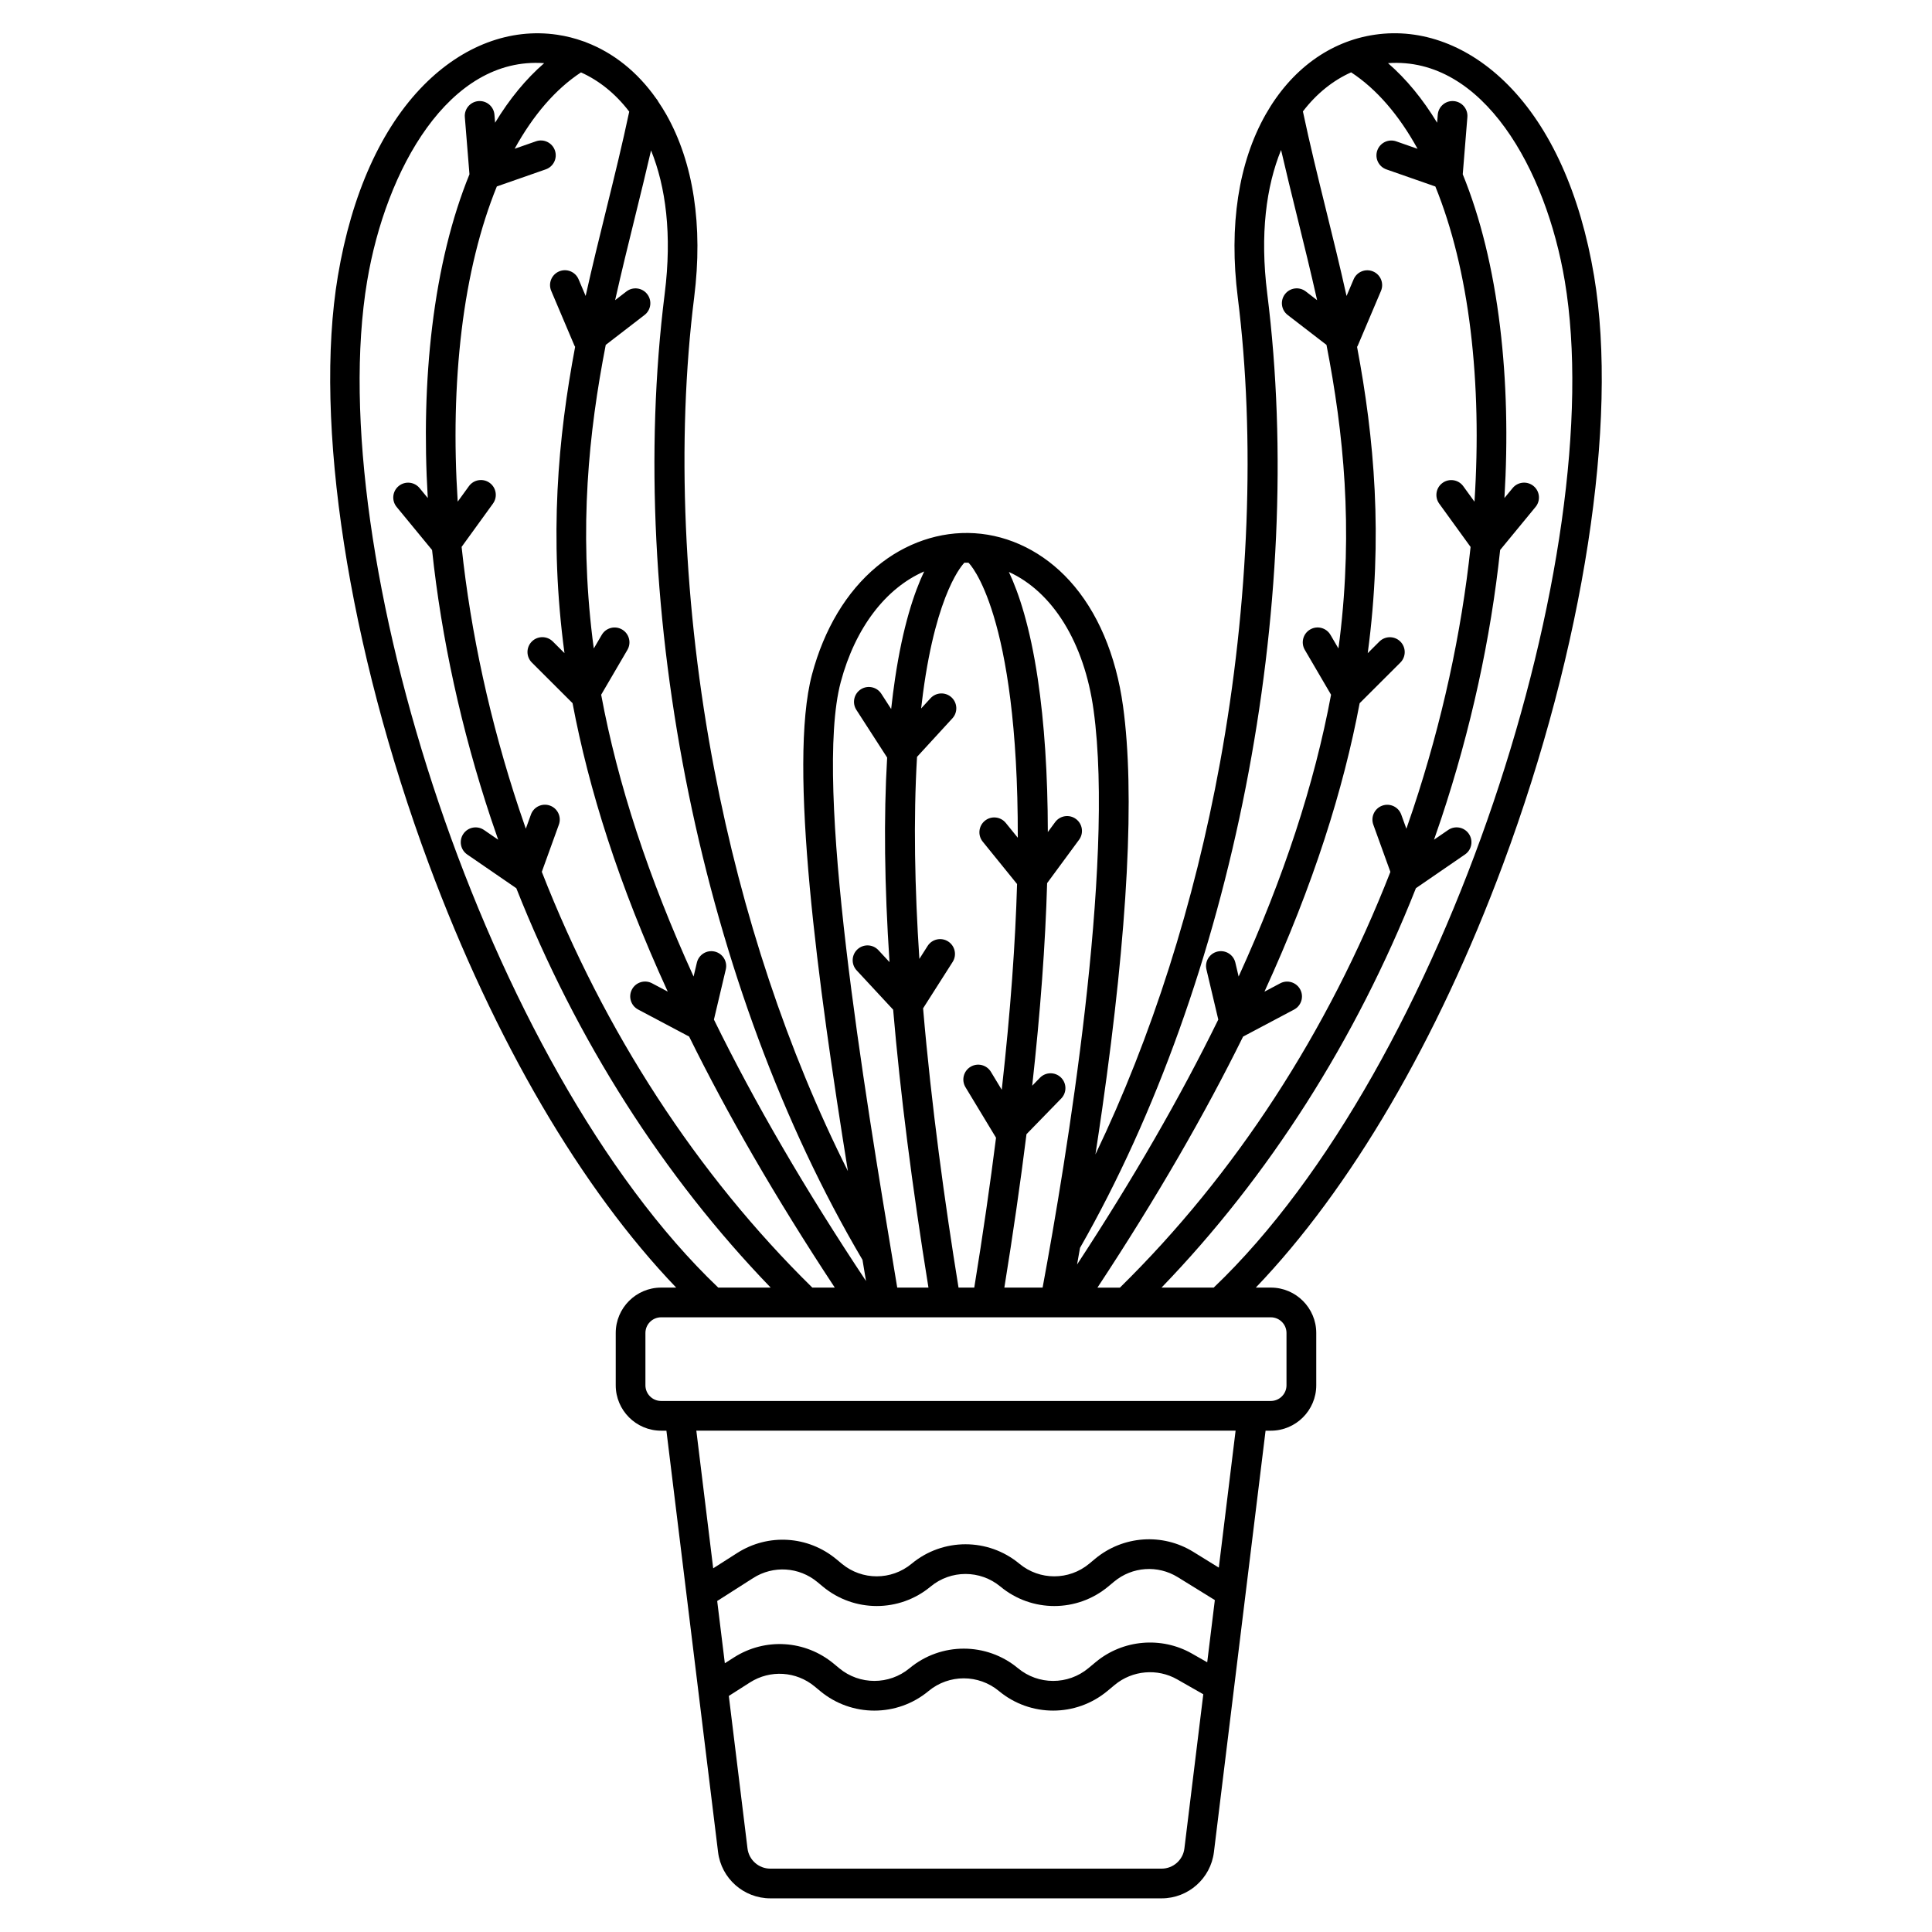 <?xml version="1.0" encoding="UTF-8"?>
<!-- Uploaded to: ICON Repo, www.svgrepo.com, Generator: ICON Repo Mixer Tools -->
<svg fill="#000000" width="800px" height="800px" version="1.1" viewBox="144 144 512 512" xmlns="http://www.w3.org/2000/svg">
 <path d="m566.45 217.15c-3.644-21.75-11.527-39.262-22.793-50.633-10.316-10.418-22.859-15.145-35.332-13.32-11.895 1.742-22.156 9.234-28.891 21.098-7.234 12.742-9.801 29.512-7.414 48.488 4.684 37.309 3.016 81.113-4.703 123.35-6.816 37.309-18.117 72.727-33.016 103.8 0.605-3.922 1.207-7.961 1.797-12.086 6.824-47.852 8.68-83.754 5.519-106.71-1.879-13.633-6.773-25.125-14.16-33.238-6.859-7.535-15.809-12.008-25.199-12.59-9.148-0.57-18.344 2.57-25.895 8.836-8.02 6.656-13.957 16.543-17.172 28.598-6.383 23.941 1.633 82.531 9.516 131.61-15.941-31.715-28.07-68.043-35.406-106.38-8.199-42.832-10.094-87.293-5.336-125.18 2.383-18.977-0.18-35.742-7.414-48.488-0.656-1.156-1.355-2.254-2.074-3.324-0.156-0.312-0.344-0.602-0.574-0.863-4.945-7.027-11.301-12.105-18.527-14.879-0.23-0.113-0.473-0.203-0.719-0.27-2.254-0.812-4.59-1.41-6.996-1.762-12.465-1.832-25.012 2.906-35.332 13.32-11.262 11.371-19.145 28.879-22.789 50.629-6.481 38.68 2.762 98.391 24.117 155.84 17.453 46.949 40.512 86.121 65.543 112.23h-3.992c-6.633 0-12.031 5.398-12.031 12.031v13.859c0 6.633 5.398 12.031 12.031 12.031h1.402l13.688 111.68c0.855 6.984 6.809 12.254 13.848 12.254h103.71c7.039 0 12.992-5.269 13.848-12.254l13.688-111.68h1.402c6.633 0 12.031-5.398 12.031-12.031v-13.859c0-6.633-5.398-12.031-12.031-12.031h-3.992c25.031-26.113 48.09-65.285 65.543-112.23 21.352-57.449 30.59-117.16 24.109-155.84zm-64.391-53.984c6.754 4.43 12.691 11.328 17.609 20.27l-5.656-1.977c-2.055-0.719-4.297 0.367-5.016 2.418-0.719 2.051 0.363 4.297 2.418 5.016l12.973 4.531c4.391 10.805 7.586 23.688 9.336 38.168 1.73 14.324 2.055 29.59 1.031 45.359l-2.969-4.098c-1.273-1.762-3.738-2.152-5.496-0.879-1.762 1.273-2.152 3.734-0.879 5.496l8.312 11.477c-2.422 22.781-7.555 46.371-15.25 69.512-0.574 1.727-1.164 3.449-1.766 5.164l-1.359-3.754c-0.738-2.043-3-3.102-5.039-2.363-2.043 0.738-3.102 2.996-2.363 5.039l4.523 12.512c-16.562 42.383-41.121 80.176-71.684 110.18h-5.953c15.82-24 28.516-46.09 38.598-66.527l13.516-7.164c1.922-1.02 2.652-3.398 1.633-5.32-1.02-1.918-3.398-2.656-5.32-1.633l-4.164 2.207c13.055-28.488 20.938-53.691 25.227-76.441l10.789-10.77c1.539-1.535 1.539-4.027 0.004-5.566-1.535-1.539-4.027-1.539-5.566-0.004l-3.086 3.078c4.137-30.855 1.711-57.133-2.824-81.172 0.062-0.113 0.141-0.219 0.191-0.336l6.144-14.492c0.848-2-0.086-4.312-2.086-5.16s-4.312 0.086-5.16 2.086l-1.875 4.414c-1.738-7.828-3.621-15.457-5.477-22.969-2.203-8.918-4.277-17.375-6.09-25.945 3.68-4.812 8.078-8.254 12.773-10.352zm-22.227 58.637c-1.977-15.746-0.262-28.418 3.668-38.055 1.336 5.785 2.754 11.582 4.238 17.59 1.805 7.316 3.625 14.688 5.309 22.207l-2.996-2.309c-1.723-1.328-4.195-1.008-5.519 0.715-1.324 1.723-1.008 4.195 0.715 5.519l10.285 7.926c4.535 23.289 7.098 48.375 3.508 77.844-0.105 0.863-0.23 1.734-0.344 2.602l-2.113-3.609c-1.098-1.875-3.508-2.508-5.387-1.41-1.875 1.098-2.508 3.508-1.41 5.387l6.957 11.895c-4.391 23.613-12.516 48.406-24.492 74.684l-0.871-3.691c-0.5-2.113-2.609-3.426-4.734-2.926-2.117 0.5-3.426 2.621-2.926 4.734l3.141 13.289c-10.133 20.676-22.586 42.266-37.426 64.91 0.254-1.418 0.516-2.891 0.781-4.402 40.535-70.977 60.008-170.15 49.617-252.9zm-46.016 110.41c5.676 41.223-7.281 119.4-13.512 153.01l-10.137-0.004c2.297-14.203 4.254-27.766 5.863-40.648l9.203-9.457c1.516-1.559 1.48-4.051-0.074-5.566-1.559-1.516-4.051-1.484-5.566 0.074l-2.047 2.106c2.168-19.57 3.488-37.484 3.953-53.688l8.469-11.5c1.289-1.75 0.914-4.215-0.836-5.504-1.75-1.289-4.215-0.918-5.504 0.836l-1.941 2.633c-0.023-15.301-0.914-28.863-2.668-40.637-2.066-13.863-5.035-22.734-7.656-28.293 11.543 5.262 19.973 18.621 22.453 36.637zm-33.164-39.086c0.023 0.02 0.039 0.043 0.062 0.062 0.199 0.16 13.121 13.066 13.012 72.82l-3.18-3.922c-1.371-1.688-3.848-1.949-5.535-0.582-1.688 1.367-1.949 3.848-0.582 5.535l9.105 11.238c-0.445 15.367-1.691 33.398-4.059 54.52l-2.871-4.75c-1.125-1.859-3.543-2.461-5.406-1.332-1.859 1.125-2.457 3.543-1.332 5.406l8.094 13.387c-1.547 12.254-3.453 25.477-5.766 39.711h-4.172c-3.606-22.211-7.188-48.121-9.391-74.004l7.832-12.293c1.168-1.832 0.629-4.266-1.203-5.434-1.832-1.168-4.266-0.629-5.434 1.203l-2.18 3.426c-1.23-18.676-1.605-36.992-0.621-53.543l9.371-10.211c1.469-1.602 1.363-4.09-0.238-5.562-1.602-1.469-4.09-1.363-5.562 0.238l-2.484 2.707c0.156-1.387 0.324-2.758 0.504-4.109 3.648-27.199 10.699-34.258 10.969-34.52 0.352 0 0.707 0 1.066 0.008zm-1.07 0-0.074 0.062-0.051-0.062h0.125zm-32.781 31.645c3.856-14.457 11.977-24.926 22.117-29.336-2.641 5.555-5.641 14.457-7.723 28.438-0.387 2.582-0.723 5.262-1.027 8.02l-2.606-4.039c-1.18-1.824-3.613-2.352-5.441-1.172-1.824 1.18-2.352 3.613-1.172 5.441l8.156 12.641c-0.93 15.77-0.723 33.852 0.629 54.207l-2.945-3.172c-1.48-1.594-3.969-1.688-5.562-0.207s-1.684 3.969-0.207 5.562l9.676 10.422c1.887 22.145 5.008 46.723 9.355 73.648h-8.273c-0.211-1.277-0.43-2.574-0.648-3.902-8.066-48.398-21.566-129.4-14.328-156.55zm-54.48-123.43c1.473-5.973 2.887-11.734 4.215-17.484 3.898 9.625 5.594 22.262 3.621 37.949-10.543 83.938 10.031 184.35 52.414 256.07 0.266 1.605 0.531 3.188 0.789 4.746 0.047 0.289 0.094 0.57 0.145 0.859-16.117-24.246-29.527-47.281-40.305-69.281l3.141-13.289c0.5-2.113-0.809-4.234-2.926-4.734-2.117-0.504-4.234 0.809-4.734 2.926l-0.871 3.691c-11.977-26.273-20.102-51.07-24.492-74.684l6.957-11.895c1.098-1.875 0.465-4.285-1.41-5.387-1.879-1.098-4.289-0.465-5.387 1.41l-2.113 3.609c-0.117-0.867-0.238-1.738-0.344-2.602-3.59-29.469-1.023-54.555 3.508-77.844l10.285-7.926c1.723-1.328 2.043-3.797 0.715-5.519s-3.801-2.043-5.519-0.715l-2.992 2.305c1.684-7.516 3.5-14.887 5.305-22.203zm-14.348-38.152c4.699 2.109 9.105 5.57 12.781 10.395-1.809 8.547-3.879 16.98-6.074 25.875-1.855 7.512-3.734 15.141-5.477 22.969l-1.875-4.418c-0.848-2-3.156-2.934-5.16-2.086-2 0.848-2.938 3.16-2.086 5.16l6.144 14.492c0.051 0.121 0.129 0.223 0.191 0.336-4.535 24.039-6.961 50.316-2.824 81.172l-3.086-3.078c-1.539-1.535-4.031-1.531-5.566 0.004-1.535 1.539-1.535 4.031 0.004 5.566l10.789 10.77c4.289 22.75 12.168 47.953 25.227 76.441l-4.164-2.207c-1.922-1.02-4.305-0.285-5.32 1.633-1.02 1.922-0.285 4.305 1.633 5.32l13.516 7.164c10.082 20.441 22.777 42.527 38.598 66.527h-5.953c-30.562-30-55.121-67.789-71.684-110.18l4.523-12.512c0.738-2.043-0.32-4.301-2.363-5.039-2.039-0.734-4.301 0.316-5.039 2.363l-1.359 3.754c-0.602-1.715-1.191-3.434-1.766-5.164-7.695-23.141-12.828-46.727-15.25-69.512l8.312-11.477c1.273-1.762 0.883-4.223-0.879-5.496-1.758-1.273-4.223-0.883-5.496 0.879l-2.969 4.098c-1.023-15.77-0.695-31.031 1.031-45.359 1.75-14.48 4.941-27.359 9.336-38.168l12.973-4.531c2.051-0.719 3.133-2.961 2.418-5.016-0.719-2.051-2.961-3.137-5.016-2.418l-5.656 1.977c4.914-8.918 10.844-15.809 17.586-20.238zm-56.668 55.266c4.945-29.512 21.664-59.539 46.906-57.715-4.84 4.203-9.195 9.492-13.004 15.785l-0.172-2.125c-0.176-2.168-2.066-3.785-4.242-3.606-2.164 0.176-3.781 2.074-3.606 4.242l1.227 15.156c-4.676 11.469-8.031 25.066-9.891 40.461-1.73 14.348-2.098 29.598-1.156 45.332l-2.172-2.637c-1.383-1.68-3.859-1.918-5.539-0.539-1.68 1.383-1.918 3.863-0.539 5.539l9.387 11.41c2.481 23.359 7.734 47.516 15.605 71.188 0.621 1.871 1.266 3.731 1.918 5.59l-3.754-2.578c-1.793-1.23-4.242-0.777-5.473 1.016-1.23 1.793-0.777 4.242 1.016 5.473l12.973 8.914c0.012 0.008 0.023 0.012 0.035 0.02 15.934 40.242 38.969 76.383 67.414 105.85h-13.891c-61.5-58.633-105.06-195.07-93.043-266.78zm222.62 366.07-4.047-2.309c-8.082-4.609-18.324-3.711-25.484 2.242l-1.965 1.633c-5.406 4.492-13.254 4.492-18.66 0-8.32-6.91-20.398-6.91-28.719 0-5.406 4.488-13.254 4.492-18.656 0l-1.441-1.195c-7.547-6.266-18.172-6.938-26.438-1.664l-2.426 1.547-2.023-16.496 9.535-6.086c5.324-3.394 12.164-2.965 17.027 1.074l1.43 1.188c8.273 6.871 20.285 6.875 28.559 0 5.359-4.453 13.141-4.453 18.5 0 8.277 6.875 20.285 6.875 28.562 0l1.578-1.312c4.789-3.981 11.559-4.453 16.852-1.188l9.836 6.078zm-6.047 49.344c-0.371 3.043-2.969 5.34-6.035 5.34h-103.71c-3.066 0-5.66-2.297-6.035-5.34l-4.953-40.43 5.598-3.57c5.367-3.426 12.27-2.988 17.172 1.082l1.441 1.195c4.16 3.457 9.258 5.184 14.359 5.184 5.102 0 10.199-1.73 14.359-5.184 5.406-4.492 13.254-4.492 18.66 0 8.32 6.91 20.398 6.91 28.719 0l1.965-1.633c4.656-3.867 11.309-4.453 16.555-1.457l6.91 3.941zm9.121-74.434-6.754-4.172c-8.172-5.051-18.625-4.312-26.02 1.828l-1.578 1.312c-5.359 4.453-13.141 4.457-18.5 0-8.273-6.871-20.285-6.875-28.559 0-5.359 4.453-13.141 4.453-18.5 0l-1.43-1.188c-7.504-6.234-18.07-6.902-26.289-1.656l-6.363 4.059-4.469-36.477h142.91zm17.938-62.18v13.859c0 2.293-1.863 4.156-4.156 4.156h-161.58c-2.293 0-4.156-1.863-4.156-4.156v-13.859c0-2.293 1.863-4.156 4.156-4.156h161.58c2.293 0 4.156 1.863 4.156 4.156zm-33.117-12.031c28.441-29.465 51.477-65.605 67.414-105.85 0.012-0.008 0.023-0.012 0.035-0.02l12.973-8.914c1.793-1.23 2.246-3.684 1.016-5.473-1.23-1.793-3.68-2.246-5.473-1.016l-3.754 2.578c0.652-1.855 1.293-3.719 1.918-5.59 7.871-23.672 13.125-47.824 15.605-71.188l9.387-11.41c1.383-1.68 1.141-4.16-0.539-5.539-1.68-1.379-4.16-1.141-5.539 0.539l-2.172 2.637c0.941-15.738 0.578-30.988-1.156-45.332-1.859-15.395-5.215-28.992-9.891-40.461l1.227-15.152c0.176-2.168-1.441-4.066-3.606-4.242-2.172-0.18-4.066 1.438-4.242 3.606l-0.172 2.125c-3.812-6.293-8.168-11.582-13.012-15.789 25.23-1.77 41.902 28.23 46.844 57.723 12.016 71.707-31.543 208.14-93.039 266.77z"/>
</svg>